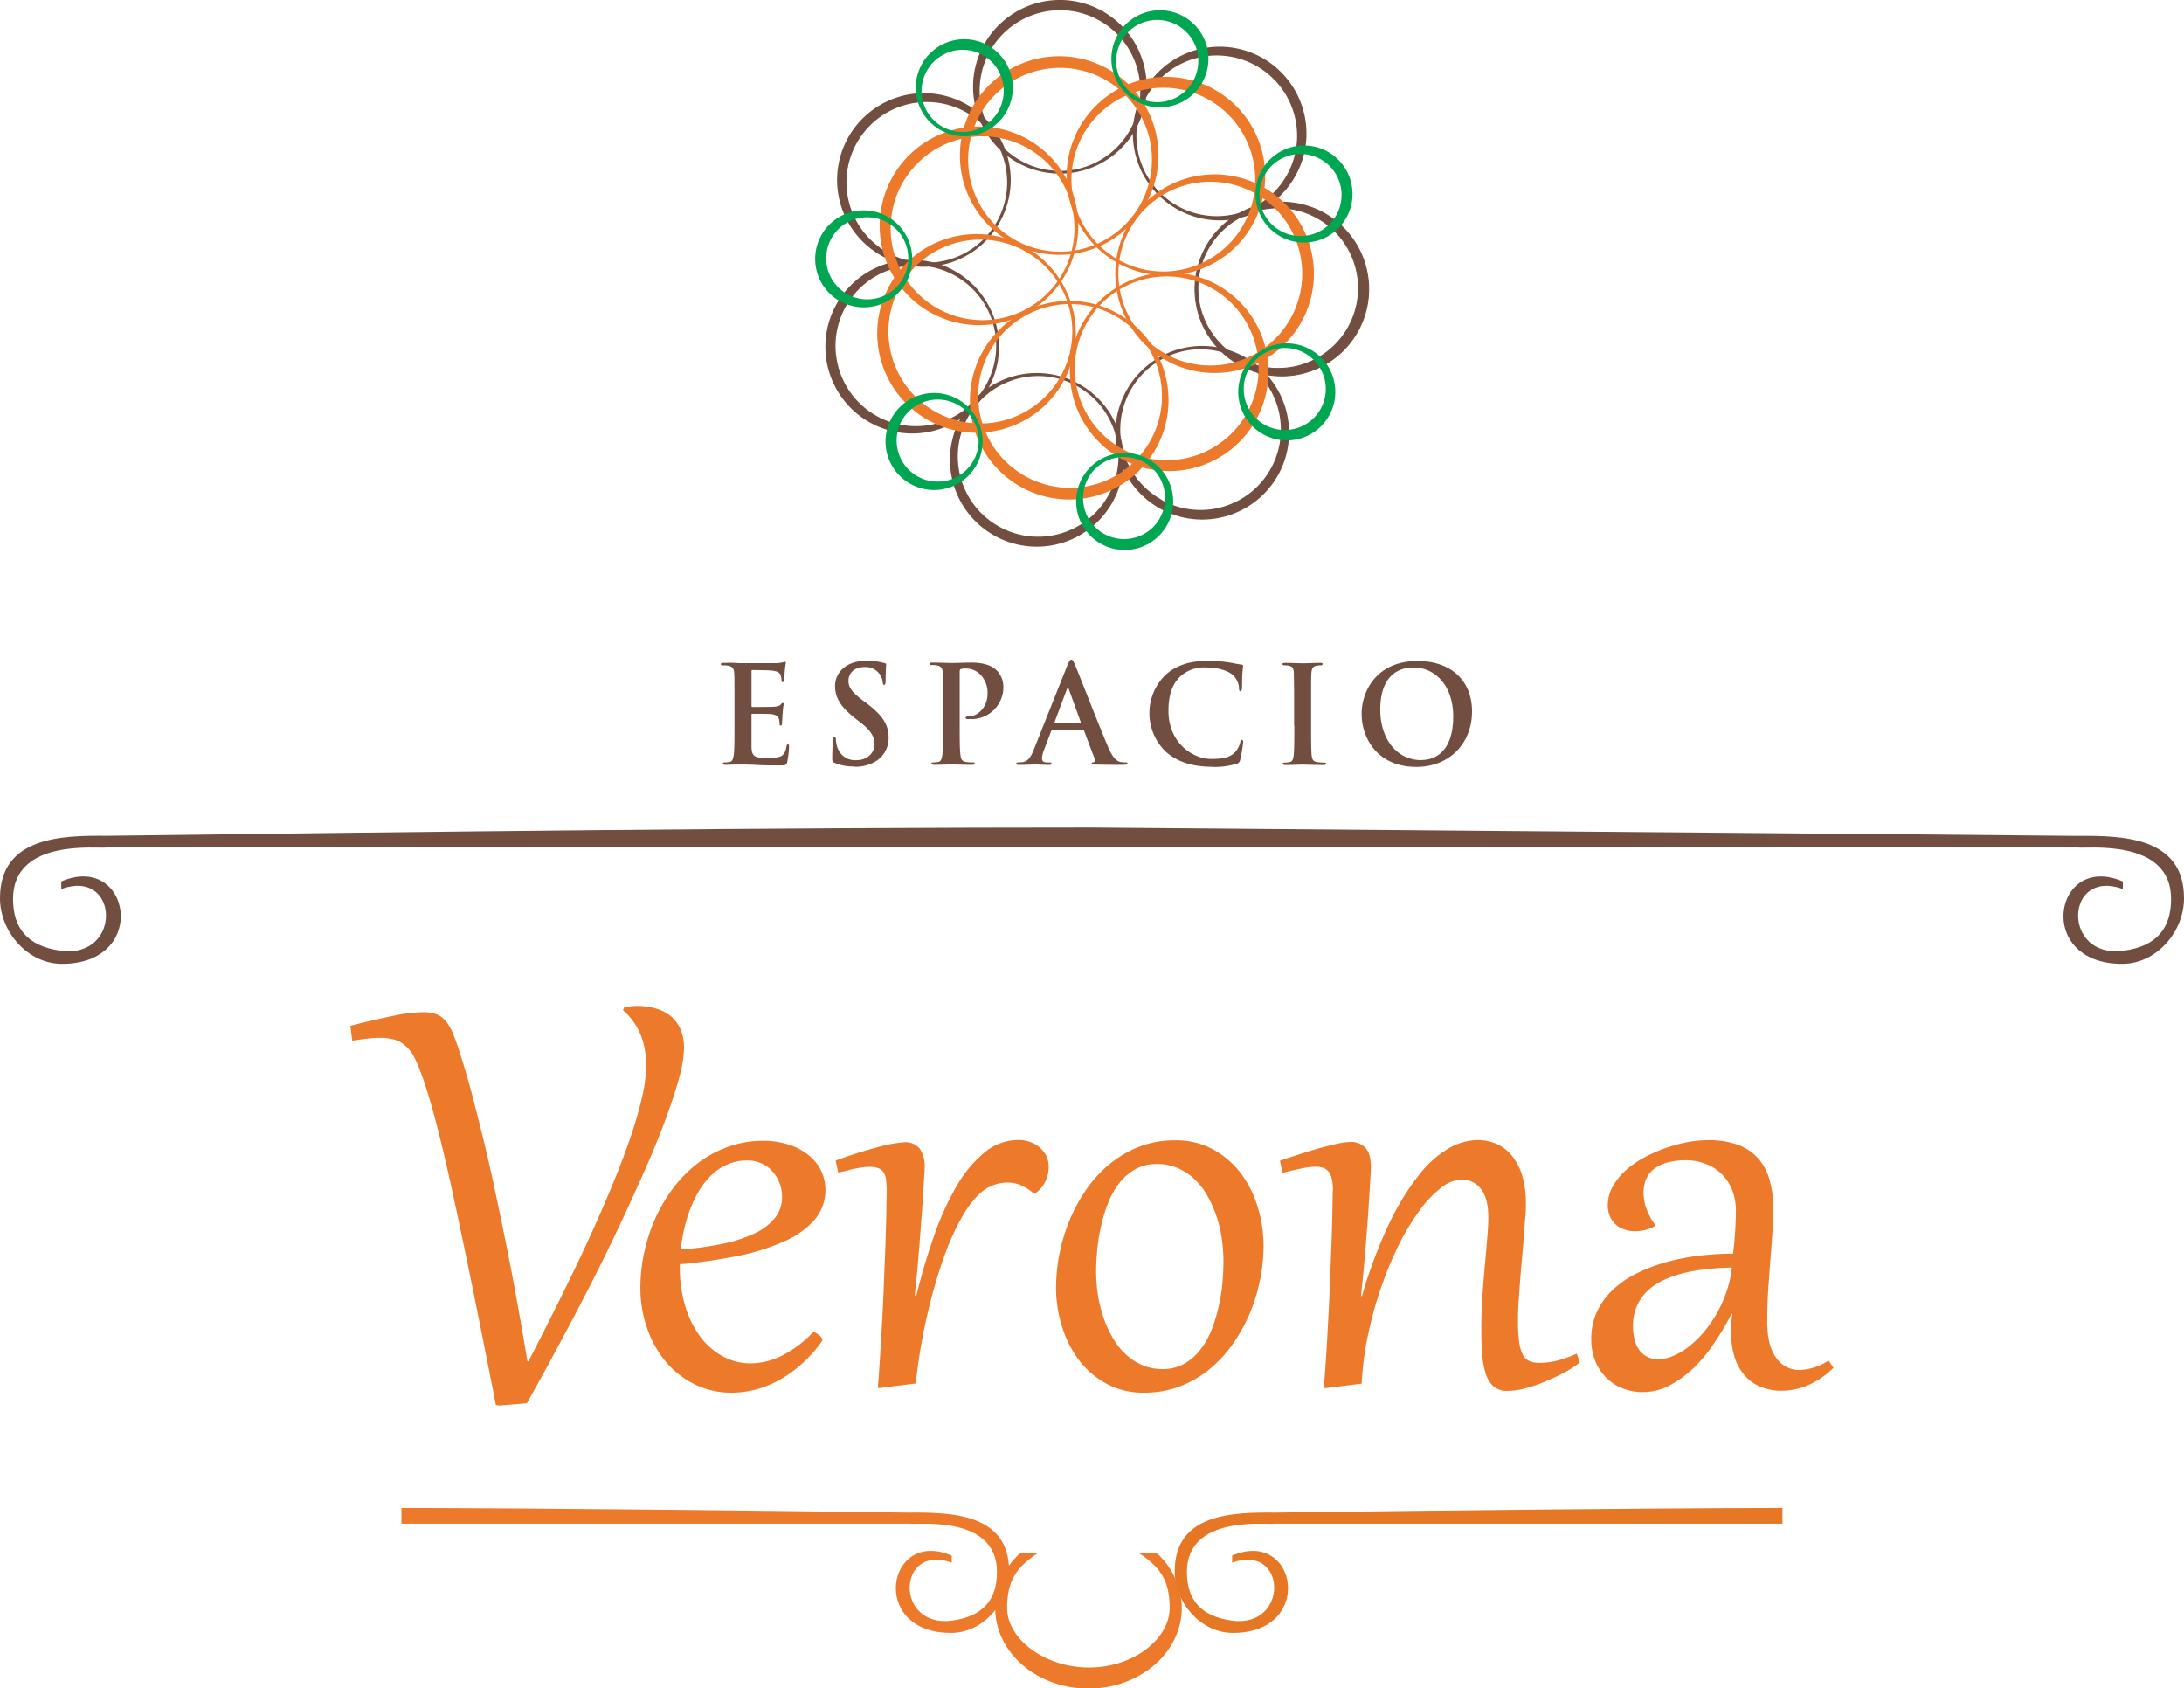 <svg xmlns="http://www.w3.org/2000/svg" viewBox="0 0 495.09 382.68"><defs><style>.cls-1,.cls-4{fill:#724e40;}.cls-1,.cls-2,.cls-3,.cls-4,.cls-5{fill-rule:evenodd;}.cls-2{fill:#ed7a2b;}.cls-3{fill:#e57725;}.cls-4{stroke:#724e40;stroke-miterlimit:22.93;stroke-width:0.22px;}.cls-5{fill:#00a651;}</style></defs><g id="Capa_2" data-name="Capa 2"><g id="Capa_1-2" data-name="Capa 1"><path class="cls-1" d="M166.5,164.48c0,2.81,0,5.23-.15,6.52-.13.89-.28,1.56-.89,1.69a5.2,5.2,0,0,1-1.11.12c-.36,0-.49.09-.49.24s.22.31.62.31c.61,0,1.41-.06,2.11-.06s1.41,0,1.75,0c.91,0,1.86,0,3.18.09s3,.1,5.3.1c1.16,0,1.44,0,1.65-.81a22.93,22.93,0,0,0,.4-3.4c0-.3,0-.55-.24-.55s-.28.13-.34.46c-.21,1.26-.58,1.9-1.38,2.27a7.7,7.7,0,0,1-2.88.37c-3.12,0-3.61-.46-3.67-2.58,0-.88,0-3.7,0-4.74v-2.42c0-.19,0-.31.18-.31.74,0,3.77,0,4.35.09,1.13.13,1.56.59,1.72,1.2a8.16,8.16,0,0,1,.12,1.1.24.24,0,0,0,.27.28c.28,0,.28-.34.28-.59s.09-1.44.12-2.05c.12-1.56.25-2.05.25-2.23s-.1-.25-.22-.25-.27.15-.49.4-.73.4-1.47.46-4.22.06-4.9.06c-.18,0-.21-.12-.21-.34v-7.75c0-.21.06-.3.21-.3.61,0,3.83.06,4.35.12,1.53.18,1.84.55,2.05,1.1a3.18,3.18,0,0,1,.19,1.11c0,.27.06.42.27.42s.28-.18.31-.33c.06-.37.12-1.72.15-2a17.77,17.77,0,0,1,.25-2c0-.16,0-.28-.19-.28a3.17,3.17,0,0,0-.49.12,11.54,11.54,0,0,1-1.31.19c-.59,0-6.68,0-7.66,0-.43,0-1.13,0-1.93-.06s-1.65,0-2.48,0c-.46,0-.67.06-.67.27s.18.28.52.28a6.4,6.4,0,0,1,1.19.09c1,.21,1.26.7,1.32,1.74s.06,1.84.06,6.5v5.39Zm27.19,9.31a8.76,8.76,0,0,0,4.87-1.26,6.16,6.16,0,0,0,2.88-5.33c0-2.91-1.31-5-5-7.81l-.86-.64c-2.54-1.93-3.24-3-3.24-4.41,0-1.84,1.37-3.15,3.64-3.15a3.86,3.86,0,0,1,3.34,1.5,3.72,3.72,0,0,1,.8,2c0,.36.09.55.3.55s.34-.25.34-.92c0-2.39.12-3.28.12-3.68,0-.21-.15-.3-.43-.36a14.55,14.55,0,0,0-4.07-.52c-4.26,0-7.08,2.42-7.08,5.78,0,2.49,1.17,4.63,4.54,7.26l1.41,1.11c2.54,2,3,3.4,3,4.9s-1.35,3.49-4.11,3.49a4.23,4.23,0,0,1-4.38-3.1,6.55,6.55,0,0,1-.27-1.56c0-.24,0-.52-.31-.52s-.33.34-.37.8-.15,2.33-.15,4c0,.67.09.83.58,1a10.51,10.51,0,0,0,4.47.8Zm20.1-9.31c0,2.81,0,5.23-.16,6.52-.12.89-.27,1.56-.89,1.69a5,5,0,0,1-1.1.12c-.37,0-.49.09-.49.24s.22.31.61.31c1.23,0,3.16-.09,3.86-.09s2.73.09,4.75.09c.34,0,.58-.09.58-.31s-.15-.24-.49-.24a13.14,13.14,0,0,1-1.56-.12c-.92-.13-1.1-.8-1.19-1.66-.16-1.32-.16-3.74-.16-6.55V152.23c0-.34.09-.52.25-.59a4.36,4.36,0,0,1,1.19-.12,4.58,4.58,0,0,1,3.07,1.2,5.89,5.89,0,0,1,1.8,4.59c0,3.12-2.39,5.05-4.1,5.05-.65,0-.86.1-.86.34s.21.25.37.28a4.57,4.57,0,0,0,.64,0,7.21,7.21,0,0,0,7.54-7.41,5.29,5.29,0,0,0-1.54-3.65c-.49-.46-1.86-1.74-5.69-1.74-1.41,0-3.19.09-4.44.09-.86,0-2.79-.09-4.41-.09-.46,0-.68.06-.68.27s.19.28.52.28a6.52,6.52,0,0,1,1.2.09c1,.21,1.25.7,1.31,1.74s.07,1.84.07,6.5v5.39Zm31.63.89a.29.29,0,0,1,.31.21l2.45,6.49a.5.5,0,0,1-.28.71c-.3,0-.42.09-.42.27s.36.22.91.25c2.45.06,4.69.06,5.79.06s1.41-.06,1.41-.31-.15-.24-.4-.24a6.85,6.85,0,0,1-1.28-.12c-.65-.19-1.53-.61-2.7-3.36-2-4.64-6.86-17.13-7.59-18.82-.31-.7-.49-1-.77-1s-.49.34-.86,1.23L234.31,170c-.62,1.53-1.2,2.57-2.61,2.76-.25,0-.68.06-.95.06s-.37.06-.37.24.18.31.58.31c1.6,0,3.28-.09,3.62-.09.95,0,2.27.09,3.25.09.33,0,.52-.06.52-.31s-.09-.24-.46-.24h-.46c-1,0-1.23-.4-1.23-.95a6.15,6.15,0,0,1,.46-1.87l1.66-4.38c.06-.18.12-.24.27-.24Zm-6.21-1.54c-.13,0-.16-.09-.13-.21l2.82-7.53c0-.13.09-.28.18-.28s.13.15.16.28l2.75,7.56c0,.09,0,.18-.15.18Zm35.61,10a17.5,17.5,0,0,0,5.52-.71,1.06,1.06,0,0,0,.79-.89,28.61,28.61,0,0,0,.68-4.07c0-.24-.06-.46-.28-.46s-.3.12-.4.61a5.11,5.11,0,0,1-1,2c-1.22,1.41-2.88,1.71-5.6,1.71-4.11,0-9.65-3.61-9.65-10.9,0-3,.58-5.88,2.82-7.93a8,8,0,0,1,5.76-1.9c2.81,0,5.2.82,6.21,1.9a4.32,4.32,0,0,1,1.2,2.81c0,.43.06.68.3.68s.34-.25.37-.71c.06-.61,0-2.29.09-3.3s.16-1.44.16-1.69-.13-.34-.46-.37c-.92-.09-1.9-.36-3.07-.52a30.78,30.78,0,0,0-4.44-.3c-4.56,0-7.47,1.22-9.67,3.24a12.12,12.12,0,0,0,.21,17.43c2.79,2.42,6.31,3.34,10.5,3.34Zm18.59-9.31c0,3,0,5.39-.15,6.67-.09.89-.27,1.41-.89,1.54a5,5,0,0,1-1.1.12c-.37,0-.49.09-.49.24s.22.31.61.31c1.23,0,3.16-.09,3.86-.09s2.76.09,4.78.09c.34,0,.58-.09.58-.31s-.15-.24-.49-.24a13.14,13.14,0,0,1-1.56-.12c-.92-.13-1.13-.68-1.22-1.51-.13-1.31-.13-3.73-.13-6.7v-5.39c0-4.66,0-5.52.06-6.5s.31-1.59,1.14-1.74a5.19,5.19,0,0,1,.92-.09c.3,0,.49-.06.49-.31s-.25-.24-.65-.24c-1.16,0-3,.09-3.73.09s-2.82-.09-4-.09c-.49,0-.73.06-.73.24s.18.31.49.31a4.37,4.37,0,0,1,1.1.12c.68.15,1,.67,1,1.71s.06,1.84.06,6.5v5.39Zm27.6,9.31c7.78,0,12.68-5.55,12.68-12.56s-4.75-11.45-12.37-11.45c-9.19,0-12.65,6.76-12.65,12,0,5.42,3.55,12,12.34,12Zm1.29-1.53c-5.88,0-9.41-5.06-9.41-11.43,0-7.62,4-9.58,7.54-9.58,5,0,9,4.25,9,11.11C329.4,171.21,324.44,172.26,322.3,172.26Z"/><path class="cls-2" d="M184.43,301.85l.57.31a8,8,0,0,1,.68.46,2.84,2.84,0,0,1,.52.52,1,1,0,0,1,.23.57.48.48,0,0,1-.1.29,31.34,31.34,0,0,1-4.59,5.16,28.64,28.64,0,0,1-5.09,3.65,23.61,23.61,0,0,1-5.36,2.16,22.24,22.24,0,0,1-5.4.7,18.86,18.86,0,0,1-8.37-1.87,20.48,20.48,0,0,1-6.54-5.08,23.83,23.83,0,0,1-4.25-7.58,27.43,27.43,0,0,1-1.56-9.33,37.43,37.43,0,0,1,.91-8.12,38.73,38.73,0,0,1,2.57-7.75,37.12,37.12,0,0,1,4.12-6.87,30.25,30.25,0,0,1,5.52-5.5,25.58,25.58,0,0,1,6.82-3.65,23.26,23.26,0,0,1,8-1.35,18.45,18.45,0,0,1,5.35.77,13.65,13.65,0,0,1,4.46,2.18,10.9,10.9,0,0,1,3.06,3.5,10.4,10.4,0,0,1-1.38,11.52,19.71,19.71,0,0,1-7,4.9,48.9,48.9,0,0,1-10.48,3.26,120.07,120.07,0,0,1-13,1.85v.62a30,30,0,0,0,1.22,8.89,22.68,22.68,0,0,0,3.39,6.9,15.77,15.77,0,0,0,5.11,4.46,13,13,0,0,0,6.3,1.61,16.45,16.45,0,0,0,7-1.69,26,26,0,0,0,7.28-5.49Zm-7.15-30.5a8.6,8.6,0,0,0-.6-3.27,8.09,8.09,0,0,0-1.63-2.64,7,7,0,0,0-2.49-1.76,7.24,7.24,0,0,0-3.12-.65,10.76,10.76,0,0,0-4.46.88,12.21,12.21,0,0,0-3.63,2.36,17.29,17.29,0,0,0-2.8,3.5,26.75,26.75,0,0,0-2.07,4.23,32.28,32.28,0,0,0-1.38,4.59,37.57,37.57,0,0,0-.77,4.61,69.19,69.19,0,0,0,9.67-1.32,31.68,31.68,0,0,0,7.21-2.39,12.7,12.7,0,0,0,4.51-3.5,7.4,7.4,0,0,0,1.56-4.64Zm22.3,43.25-.6,0c.21-2.41.39-5,.57-7.89s.34-5.7.49-8.63.29-5.81.39-8.69.24-5.57.31-8.06.16-4.72.18-6.69.08-3.55.08-4.7a20.7,20.7,0,0,0-.13-2.41,3.88,3.88,0,0,0-.52-1.71,2.25,2.25,0,0,0-1.14-1,5.46,5.46,0,0,0-2.05-.34,12.34,12.34,0,0,0-1.34.08c-.44.05-1,.13-1.51.23s-1.19.24-1.89.42-1.5.36-2.41.57l-.57-2.72a98.06,98.06,0,0,1,10.21-3.22,28.86,28.86,0,0,1,5.29-.93,4.11,4.11,0,0,1,3.58,1.48,7.12,7.12,0,0,1,1.09,4.33c0,.18,0,.7-.08,1.55s-.1,2-.2,3.37-.19,3-.32,4.8-.28,3.79-.44,5.89-.36,4.25-.54,6.53-.44,4.51-.65,6.77l.36,0c1.22-5,2.6-9.57,4.13-13.88A62.62,62.62,0,0,1,217,268.58a27.43,27.43,0,0,1,6.32-7.47,11.82,11.82,0,0,1,7.52-2.72,7.58,7.58,0,0,1,2.7.46,6.36,6.36,0,0,1,2.18,1.27A6.62,6.62,0,0,1,237.2,262a5.93,5.93,0,0,1,.52,2.46,7.26,7.26,0,0,1-3.09,6.07h-.28a12,12,0,0,0-3-1.92,7.7,7.7,0,0,0-3-.57,8.62,8.62,0,0,0-3.32.65,9.54,9.54,0,0,0-2.91,1.84,21.34,21.34,0,0,0-4,5.24,53.83,53.83,0,0,0-3.4,7.18c-1,2.65-1.94,5.42-2.77,8.3s-1.53,5.73-2.13,8.48-1.06,5.34-1.43,7.75-.64,4.46-.77,6.1l-8,1Zm39.83-22.82a38.12,38.12,0,0,1,.8-7.8,39.37,39.37,0,0,1,2.36-7.65,37.35,37.35,0,0,1,3.84-6.95,28.4,28.4,0,0,1,5.31-5.68,24.83,24.83,0,0,1,6.67-3.84,22.52,22.52,0,0,1,8-1.4,17.48,17.48,0,0,1,8.58,2.05,19.93,19.93,0,0,1,6.3,5.42,24.13,24.13,0,0,1,3.84,7.65,29.59,29.59,0,0,1,1.32,8.77,38.83,38.83,0,0,1-.8,7.8,40.07,40.07,0,0,1-2.36,7.65,39.39,39.39,0,0,1-3.89,6.95,29.48,29.48,0,0,1-5.29,5.68,24.63,24.63,0,0,1-6.69,3.84,22.57,22.57,0,0,1-8,1.4,17.53,17.53,0,0,1-8.6-2.05,19.64,19.64,0,0,1-6.28-5.42,24.49,24.49,0,0,1-3.81-7.65,29.59,29.59,0,0,1-1.32-8.77Zm9.07-3.6a36.37,36.37,0,0,0,.39,5.24,34,34,0,0,0,1.24,5.11,26.16,26.16,0,0,0,2.08,4.61,15.73,15.73,0,0,0,2.93,3.76,12.71,12.71,0,0,0,3.79,2.49,11.37,11.37,0,0,0,4.66.93,9.7,9.7,0,0,0,4.88-1.21,11.8,11.8,0,0,0,3.63-3.17,18.19,18.19,0,0,0,2.57-4.51,36.32,36.32,0,0,0,1.6-5.26,39.91,39.91,0,0,0,.86-5.37c.15-1.79.23-3.42.23-4.9a36,36,0,0,0-.39-5.27,28.34,28.34,0,0,0-3.29-9.69,16,16,0,0,0-2.93-3.71,12.79,12.79,0,0,0-3.81-2.49,11.37,11.37,0,0,0-4.64-.91A9.9,9.9,0,0,0,257.4,265a11.83,11.83,0,0,0-3.65,3.16,17.45,17.45,0,0,0-2.55,4.51,33.75,33.75,0,0,0-1.6,5.24,38.45,38.45,0,0,0-.86,5.37,49.06,49.06,0,0,0-.26,4.9Zm53.68-18.26a12.15,12.15,0,0,0-.24-2.61,4.18,4.18,0,0,0-.7-1.69,2.77,2.77,0,0,0-1.19-.88,4.93,4.93,0,0,0-1.71-.29,16.35,16.35,0,0,0-3.27.39c-1.27.26-2.72.6-4.33,1l-.57-2.75c1.79-.62,3.53-1.19,5.19-1.71s3.16-1,4.56-1.35,2.62-.67,3.68-.88a13.76,13.76,0,0,1,2.52-.31,4.39,4.39,0,0,1,3.42,1.32c.83.86,1.25,2.36,1.25,4.49,0,.26,0,.85-.08,1.76s-.1,2.1-.21,3.53-.18,3-.31,4.87-.28,3.79-.44,5.86-.36,4.23-.55,6.46-.44,4.41-.64,6.61l.2.05a108.58,108.58,0,0,1,6.2-16.54,59,59,0,0,1,6.72-10.94,24.16,24.16,0,0,1,6.82-6.07,13.6,13.6,0,0,1,6.45-1.84,11.14,11.14,0,0,1,4.1.78,9.46,9.46,0,0,1,3.5,2.54,12.93,12.93,0,0,1,2.47,4.51,22,22,0,0,1,.9,6.66c0,.75,0,1.79-.13,3.06s-.2,2.7-.33,4.28-.26,3.24-.42,5-.31,3.5-.44,5.19-.23,3.31-.34,4.84-.13,2.88-.13,4a35.31,35.31,0,0,0,.26,4.83,9.07,9.07,0,0,0,.81,2.93,3,3,0,0,0,1.53,1.48,5.63,5.63,0,0,0,2.3.41,16.45,16.45,0,0,0,4.1-.54,27.71,27.71,0,0,0,4.31-1.56l.72,2a22,22,0,0,1-3.47,2.26,43.1,43.1,0,0,1-4.38,2.07,32.48,32.48,0,0,1-4.57,1.56,16.55,16.55,0,0,1-4,.57,4.6,4.6,0,0,1-3.22-1.09,6.74,6.74,0,0,1-1.76-3,19,19,0,0,1-.75-4.43c-.13-1.72-.19-3.53-.19-5.48,0-2.38.08-4.82.24-7.36s.36-4.9.57-7.18.39-4.36.54-6.23.24-3.34.24-4.46q0-4.43-1.66-6.53a5.35,5.35,0,0,0-4.44-2.13,7.72,7.72,0,0,0-4.64,1.87,25.81,25.81,0,0,0-4.85,5.11,54.32,54.32,0,0,0-4.64,7.67,80.63,80.63,0,0,0-4,9.57,85.76,85.76,0,0,0-3,10.76,70.05,70.05,0,0,0-1.48,11.26l-8,1-.59,0c.2-2.41.38-5,.57-7.89s.33-5.7.49-8.63.28-5.81.39-8.69.23-5.57.31-8.06.15-4.72.18-6.69.08-3.55.08-4.7Zm91.35,4.65a13.07,13.07,0,0,0-1-5.22,10.7,10.7,0,0,0-2.6-3.6,10.2,10.2,0,0,0-3.6-2.07,12.2,12.2,0,0,0-4-.7,16,16,0,0,0-4.56.57,8.6,8.6,0,0,0-3,1.55,6.1,6.1,0,0,0-1.66,2.34,8.51,8.51,0,0,0-.52,2.93,10.83,10.83,0,0,0,.68,3.65,14.44,14.44,0,0,0,1.94,3.58L375,278a9.45,9.45,0,0,1-4.36,1.07,7.34,7.34,0,0,1-2.41-.39,5.35,5.35,0,0,1-2-1.17,5.63,5.63,0,0,1-1.29-1.84,6.35,6.35,0,0,1-.47-2.49,8.54,8.54,0,0,1,1.09-4.2,14.73,14.73,0,0,1,2.85-3.6,21.68,21.68,0,0,1,4.15-2.93,34.69,34.69,0,0,1,9.91-3.56,25.89,25.89,0,0,1,4.69-.46A19,19,0,0,1,394,259.5a11.27,11.27,0,0,1,4.59,3.09,12.56,12.56,0,0,1,2.57,4.92,24.15,24.15,0,0,1,.83,6.54c0,1.66-.08,3.5-.21,5.49s-.31,4.1-.47,6.28-.33,4.46-.49,6.79-.21,4.65-.21,6.95c0,3.66.68,6.38,2.05,8.22a6.27,6.27,0,0,0,5.32,2.75,12.74,12.74,0,0,0,6.53-2.15l1.12,1.63a18.65,18.65,0,0,1-5.55,3.87,15.5,15.5,0,0,1-6.3,1.35,12,12,0,0,1-4.57-.86,9.27,9.27,0,0,1-3.6-2.49,11.12,11.12,0,0,1-2.36-4.15,18.59,18.59,0,0,1-.83-5.81c0-.67,0-1.32.05-2s.13-1.37.23-2.1h-.2a55.73,55.73,0,0,1-3.79,6.43A35.34,35.34,0,0,1,384,310a24.27,24.27,0,0,1-5.47,4,13,13,0,0,1-6.09,1.53,11.78,11.78,0,0,1-4.78-.91,10.59,10.59,0,0,1-3.7-2.51,11.13,11.13,0,0,1-2.39-3.76,13.12,13.12,0,0,1-.85-4.77,14.64,14.64,0,0,1,1.21-6.1,16.64,16.64,0,0,1,3.43-4.9,22,22,0,0,1,5.21-3.73,39.23,39.23,0,0,1,6.61-2.62,48.73,48.73,0,0,1,7.57-1.56,65.79,65.79,0,0,1,8.12-.52c.18-1.58.34-3.13.44-4.61s.18-3.16.18-4.95Zm-23.34,26.08a12.43,12.43,0,0,0,.34,2.85,7,7,0,0,0,1,2.36,4.93,4.93,0,0,0,1.79,1.61,5.18,5.18,0,0,0,2.62.6,8.52,8.52,0,0,0,3.53-.81,14.43,14.43,0,0,0,3.58-2.2,23.16,23.16,0,0,0,3.39-3.34,31.84,31.84,0,0,0,2.91-4.28,29.87,29.87,0,0,0,2.12-4.88,24.33,24.33,0,0,0,1.14-5.26c-1.89.05-3.73.15-5.6.36a40.06,40.06,0,0,0-5.26.88,25.64,25.64,0,0,0-4.62,1.61,14,14,0,0,0-3.65,2.44,10.8,10.8,0,0,0-2.41,3.47A11.52,11.52,0,0,0,370.17,300.65Z"/><path class="cls-2" d="M104.35,238.93c.93,3,2,6.51,3.06,10.68s2.33,9.08,3.6,14.73,2.62,12.14,4.08,19.45,2.93,15.53,4.48,24.77h.23q3.54-6.85,6.9-13.62c2.23-4.48,4.36-8.89,6.33-13.15s3.78-8.37,5.42-12.31,3.06-7.63,4.25-11.07a92.41,92.41,0,0,0,2.78-9.44,32.94,32.94,0,0,0,1-7.42q0-8-5.26-12.58l.28-.67c.5-.08,1-.16,1.51-.21a15.29,15.29,0,0,1,1.55-.08,14.5,14.5,0,0,1,3.81.5,9.53,9.53,0,0,1,3.35,1.55,8.29,8.29,0,0,1,2.44,3,10.75,10.75,0,0,1,.9,4.62,27.93,27.93,0,0,1-1.16,6.82c-.78,2.88-1.92,6.25-3.37,10.14s-3.27,8.19-5.4,12.94-4.48,9.85-7.1,15.25-5.53,11.09-8.66,17-6.43,12-9.93,18.23l-6.23.52-.8-.13q-5.88-30.1-10-49t-7.16-26.71a25.12,25.12,0,0,0-1.55-3.48A8.43,8.43,0,0,0,91.85,237a6.21,6.21,0,0,0-2.41-1.35,12.57,12.57,0,0,0-3.37-.41,22,22,0,0,0-2.78.18c-1,.1-2.15.26-3.44.47l-.42-3.38c3.92-1,7.21-1.76,9.83-2.28a34.05,34.05,0,0,1,6.66-.8,8.23,8.23,0,0,1,3.19.54,5.33,5.33,0,0,1,2.13,1.71,12.56,12.56,0,0,1,1.61,3C103.31,235.82,103.81,237.25,104.35,238.93Z"/><path class="cls-1" d="M470.86,189.46c10.07-.08,24.23.11,24.23,14.13,0,7.67-6.29,14.86-13.95,14.88-20,.07-15.59-25.41.09-18.67v1.7c-13.25-4.77-13.83,15.87.1,14,7.76-1,10.83-5.31,10.83-11.77,0-13.83-19.28-11.3-21.1-11.63l-447,0c-1.82.33-21.1-2.19-21.1,11.64,0,6.45,3.07,10.72,10.84,11.76,13.92,1.87,13.34-18.77.09-14v-1.71c15.68-6.73,20.13,18.75.09,18.68C6.29,218.43,0,211.24,0,203.58c0-14,14.16-14.22,24.23-14.14,74.56-.95,149-1.86,223.28-1.86C247.51,187.6,454.41,189.25,470.86,189.46Z"/><path class="cls-2" d="M91,341.79c38.29.11,76.68.57,115,1.06,9.46-.07,22.76.1,22.76,13.27,0,7.19-5.91,13.95-13.1,14-18.82.07-14.64-23.86.09-17.53v1.6c-12.45-4.48-13,14.9.08,13.14,7.3-1,10.17-5,10.17-11.05,0-13-18.1-10.61-19.81-10.92H91Z"/><path class="cls-3" d="M404.06,341.79c-38.29.11-76.68.57-115,1.06-9.46-.07-22.76.1-22.76,13.27,0,7.19,5.91,13.95,13.1,14,18.82.07,14.64-23.86-.09-17.53v1.6c12.45-4.48,13,14.9-.08,13.14-7.3-1-10.17-5-10.17-11.05,0-13,18.1-10.61,19.81-10.92H404.06Z"/><path class="cls-2" d="M262.18,352a16.94,16.94,0,0,1,5.71,12.47c0,10.09-9.47,18.26-21.15,18.26s-21.14-8.17-21.14-18.26A17,17,0,0,1,231.3,352h4c-4.25,2.91-7,5.55-7,12.47s8.39,13.49,18.57,13.49,18.28-6.57,18.28-13.49-2.73-9.56-7-12.47Z"/><path class="cls-1" d="M256.25,8.2a19.68,19.68,0,1,1-27.46-4.51A19.67,19.67,0,0,1,256.25,8.2Zm-1.17,1.71a18.21,18.21,0,1,0-4.17,25.41A18.21,18.21,0,0,0,255.08,9.91Z"/><path class="cls-1" d="M295.29,36.07a19.68,19.68,0,1,1-13-24.61,19.69,19.69,0,0,1,13,24.61Zm-2.07.11a18.21,18.21,0,1,0-22.77,12A18.21,18.21,0,0,0,293.22,36.18Z"/><path class="cls-4" d="M297.07,84.1A19.68,19.68,0,1,1,309.15,59,19.67,19.67,0,0,1,297.07,84.1Zm-1.31-1.6a18.21,18.21,0,1,0-23.2-11.18A18.22,18.22,0,0,0,295.76,82.5Z"/><path class="cls-1" d="M263.1,115.36a19.68,19.68,0,1,1,26.71-7.83,19.7,19.7,0,0,1-26.71,7.83Zm.31-2a18.21,18.21,0,1,0-7.24-24.71A18.2,18.2,0,0,0,263.41,113.31Z"/><path class="cls-1" d="M215.76,108.26a19.68,19.68,0,1,1,23.29,15.23,19.68,19.68,0,0,1-23.29-15.23Zm1.75-1.09a18.21,18.21,0,1,0,14.1-21.55A18.21,18.21,0,0,0,217.51,107.17Z"/><path class="cls-1" d="M192.47,65.07a19.68,19.68,0,1,1,.81,27.82,19.68,19.68,0,0,1-.81-27.82Zm1.9.82a18.21,18.21,0,1,0,25.74-.75A18.21,18.21,0,0,0,194.37,65.89Z"/><path class="cls-1" d="M211.27,21.2A19.68,19.68,0,1,1,189.84,39,19.68,19.68,0,0,1,211.27,21.2Zm.53,2A18.21,18.21,0,1,0,228.23,43,18.21,18.21,0,0,0,211.8,23.2Z"/><path class="cls-2" d="M221.92,28.67a22.51,22.51,0,1,1-22.51,22.51,22.51,22.51,0,0,1,22.51-22.51Zm.81,2.23a20.83,20.83,0,1,0,20.83,20.83A20.83,20.83,0,0,0,222.73,30.9Z"/><path class="cls-2" d="M256,19.3a22.51,22.51,0,1,1-31.84.06A22.53,22.53,0,0,1,256,19.3Zm-1,2.15a20.83,20.83,0,1,0,.05,29.46A20.82,20.82,0,0,0,255,21.45Z"/><path class="cls-2" d="M286.78,41.09a22.51,22.51,0,1,1-21.32-23.64,22.52,22.52,0,0,1,21.32,23.64Zm-2.26.7a20.83,20.83,0,1,0-21.88,19.72A20.83,20.83,0,0,0,284.52,41.79Z"/><path class="cls-2" d="M287.6,80.91a22.51,22.51,0,1,1,6.62-31.14,22.52,22.52,0,0,1-6.62,31.14Zm-1.89-1.42a20.83,20.83,0,1,0-28.82-6.13A20.85,20.85,0,0,0,285.71,79.49Z"/><path class="cls-2" d="M257.1,105.33a22.51,22.51,0,1,1,29-13.12,22.51,22.51,0,0,1-29,13.12Zm0-2.37A20.83,20.83,0,1,0,245,76.12,20.84,20.84,0,0,0,257.12,103Z"/><path class="cls-2" d="M221.61,99.37a22.51,22.51,0,1,1,29.44,12.11,22.52,22.52,0,0,1-29.44-12.11Zm1.74-1.61a20.83,20.83,0,1,0,11.21-27.24A20.83,20.83,0,0,0,223.35,97.76Z"/><path class="cls-2" d="M201.83,64.38a22.51,22.51,0,1,1,8.35,30.72,22.52,22.52,0,0,1-8.35-30.72Zm2.33.4a20.84,20.84,0,1,0,28.43-7.72A20.85,20.85,0,0,0,204.16,64.78Z"/><path class="cls-5" d="M262.94,2.33a11,11,0,1,1-11,11,11,11,0,0,1,11-11Zm-.6,2.2a9.31,9.31,0,1,0,9.3,9.31A9.3,9.3,0,0,0,262.34,4.53Z"/><path class="cls-5" d="M214,9.89a11,11,0,1,1-5.43,14.54A11,11,0,0,1,214,9.89Zm.36,2.25a9.31,9.31,0,1,0,12.33,4.6A9.31,9.31,0,0,0,214.31,12.14Z"/><path class="cls-5" d="M299.8,33.81a11,11,0,1,1-14.35,5.93,11,11,0,0,1,14.35-5.93Zm-1.4,1.81a9.3,9.3,0,1,0,5,12.16A9.3,9.3,0,0,0,298.4,35.62Z"/><path class="cls-5" d="M302.68,89.47A11,11,0,1,1,292.4,77.85a11,11,0,0,1,10.28,11.62Zm-2.16-.73a9.3,9.3,0,1,0-9.86,8.71A9.31,9.31,0,0,0,300.52,88.74Z"/><path class="cls-5" d="M264.57,119a11,11,0,1,1-4.23-14.93A11,11,0,0,1,264.57,119Zm-1.63-1.6A9.3,9.3,0,1,0,250.28,121,9.31,9.31,0,0,0,262.94,117.43Z"/><path class="cls-5" d="M207.48,110.21a11,11,0,1,1,14.38-5.83,11,11,0,0,1-14.38,5.83Zm1.41-1.8A9.3,9.3,0,1,0,204,96.22,9.3,9.3,0,0,0,208.89,108.41Z"/><path class="cls-5" d="M190.51,68.33A11,11,0,1,1,205.42,64a11,11,0,0,1-14.91,4.3Zm1.59-1.64a9.3,9.3,0,1,0-3.65-12.63A9.29,9.29,0,0,0,192.1,66.69Z"/></g></g></svg>